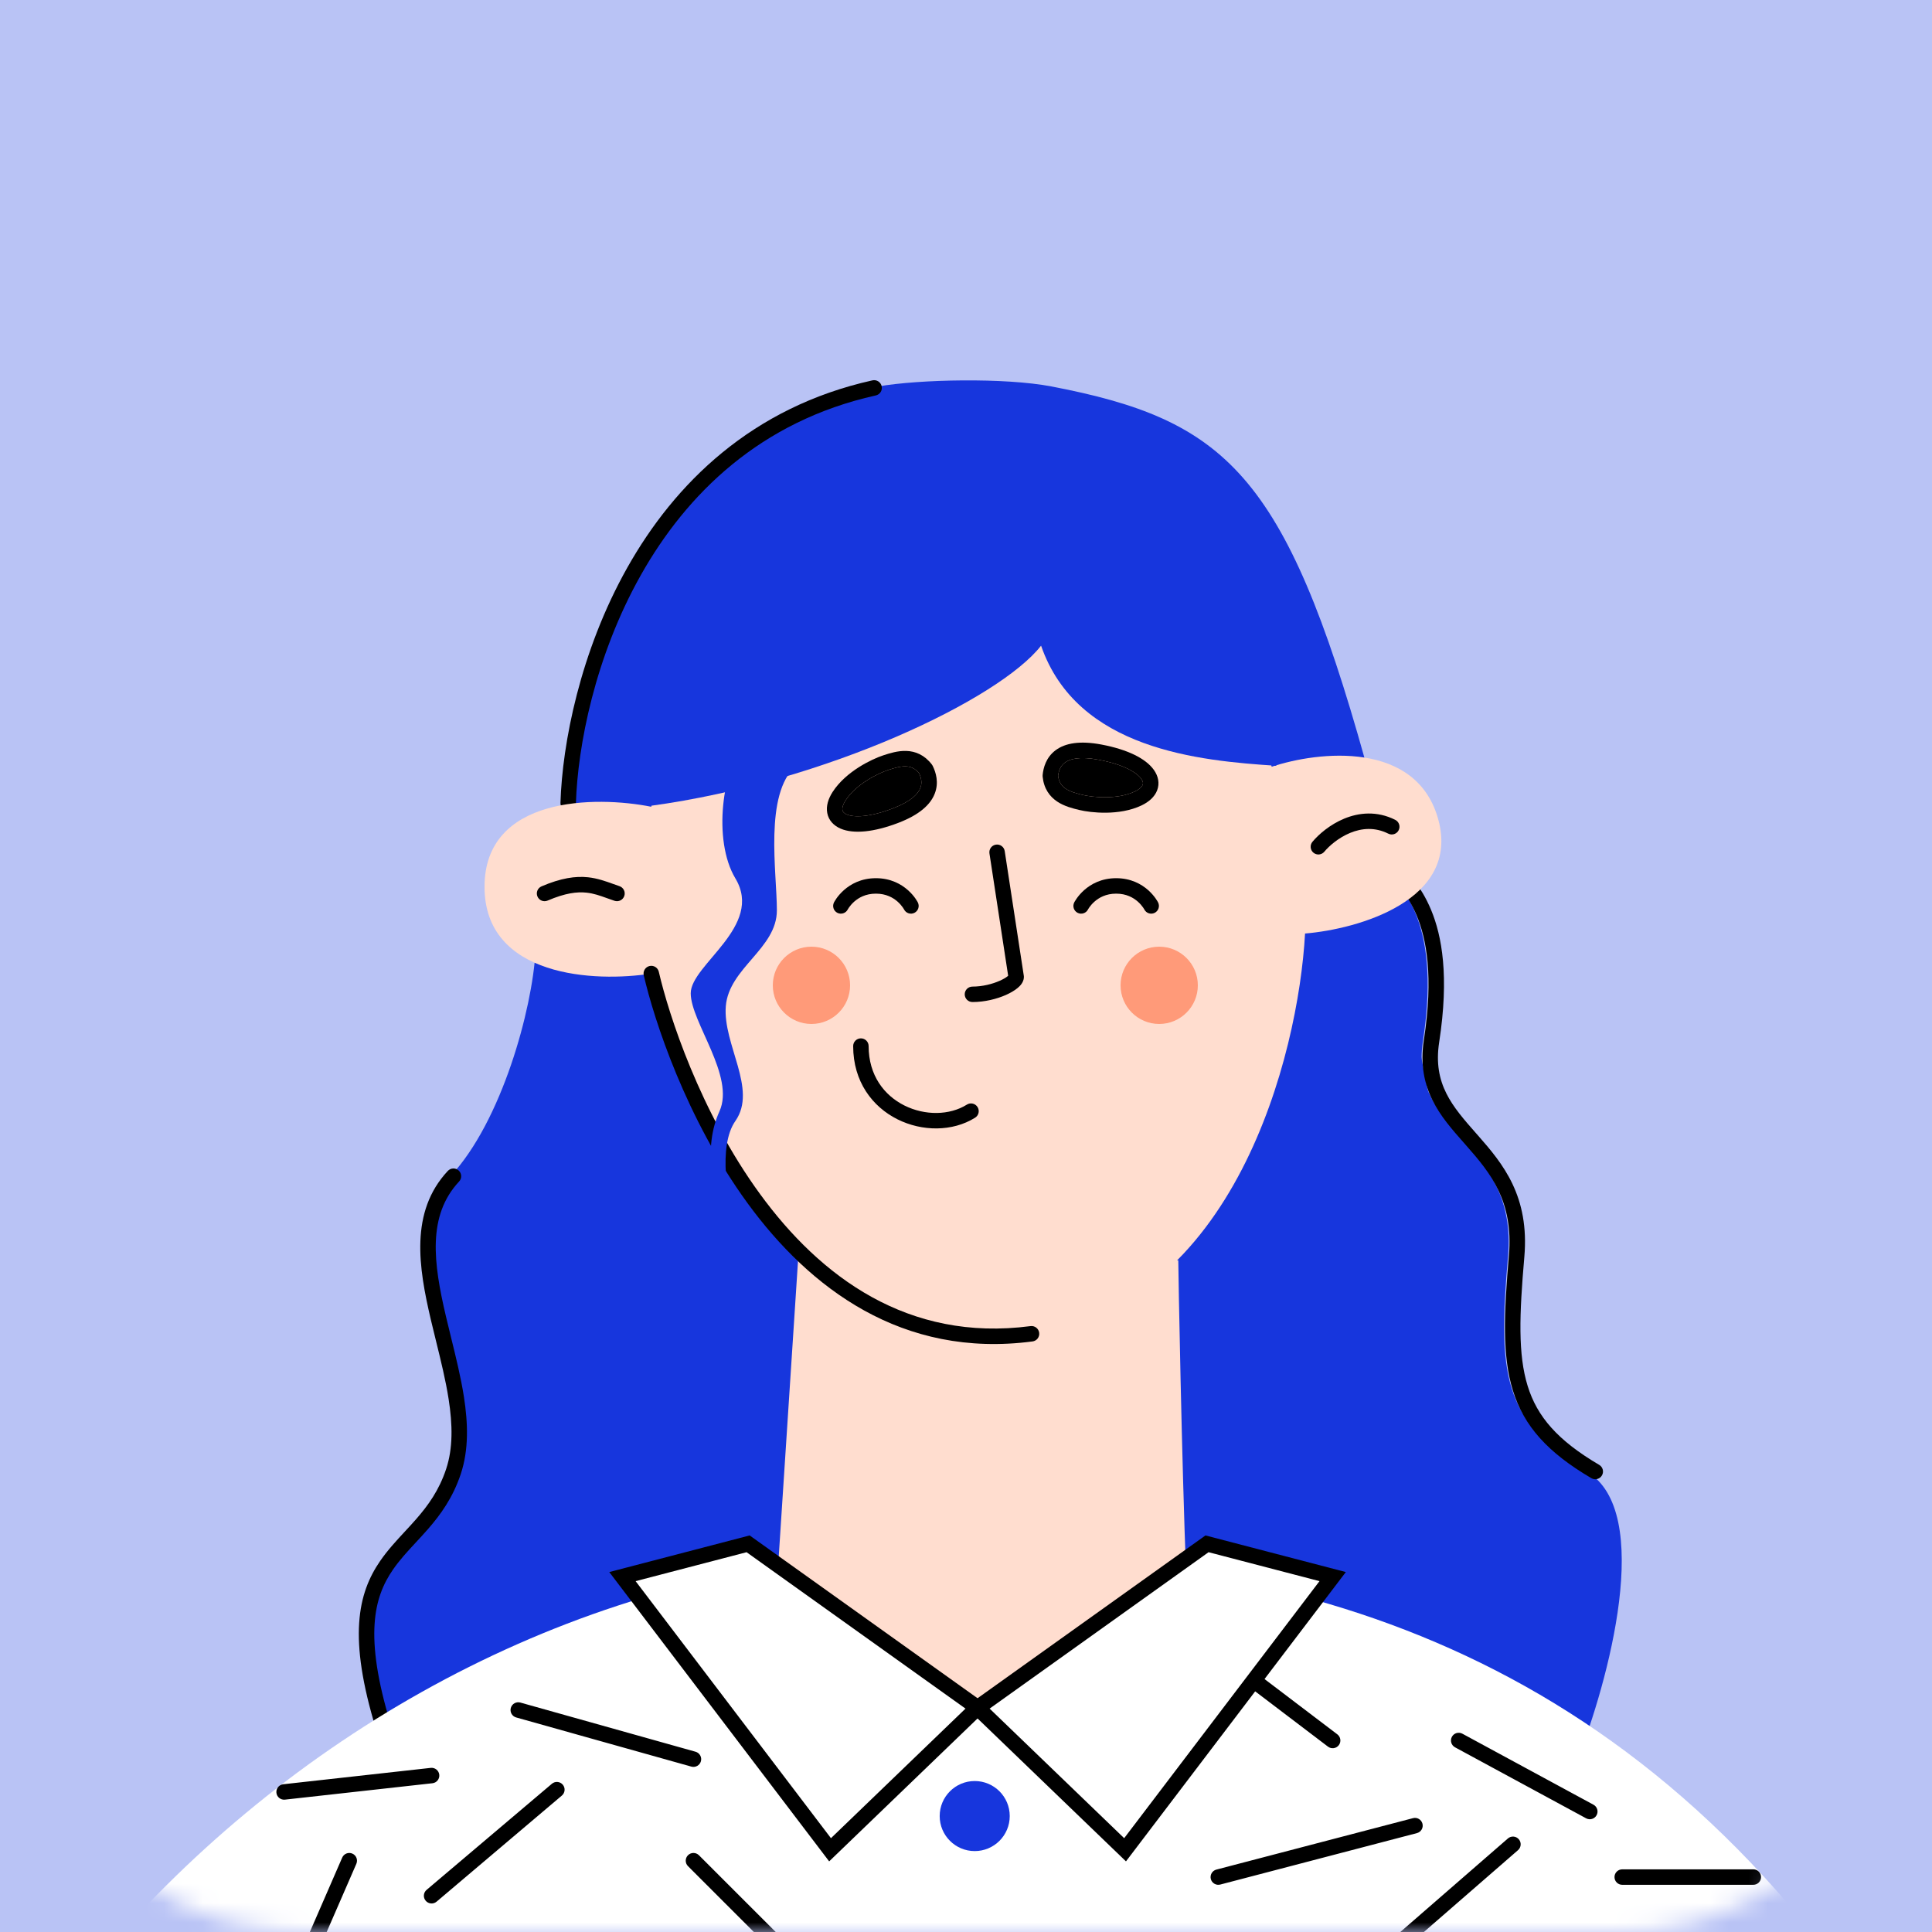 <?xml version="1.0" encoding="UTF-8"?> <svg xmlns="http://www.w3.org/2000/svg" width="100" height="100" viewBox="0 0 100 100" fill="none"><rect x="0" y="0" width="100" height="100" fill="#808080" stroke="none"/><rect width="100" height="100" transform="matrix(-1 0 0 1 100 0)" fill="#B9C3F5"></rect><mask id="mask0_7466_577" style="mask-type:alpha" maskUnits="userSpaceOnUse" x="0" y="0" width="100" height="100"><rect width="100" height="100" rx="16" transform="matrix(-1 0 0 1 100 0)" fill="white"></rect></mask><g mask="url(#mask0_7466_577)"><path d="M80.57 92.657C80.294 90.171 73.073 51.425 72.037 47.282L70.656 39.341C66.513 24.493 63.405 21.729 54.428 20.003C52.011 19.54 47.606 19.631 45.45 20.003C35.437 21.731 30.603 32.09 29.913 37.614L20.935 94.383C21.901 94.423 23.643 94.478 26.114 94.531V92.657L27.496 94.559C32.088 94.648 38.378 94.559 46.831 94.559C54.574 94.559 71.907 94.884 75.391 94.246L75.736 91.966L76.772 93.968C78.882 93.499 80.084 93.01 80.57 92.657Z" fill="#1736DD"></path><path d="M23.317 60.881C25.973 58.034 27.548 52.245 27.721 49.223L72.021 45.078C72.108 45.855 74.686 47.15 73.65 53.886C72.9 58.758 78.572 59.067 78.054 65.026C77.536 70.984 77.721 73.575 82.125 76.166C85.648 78.238 83.247 87.046 81.607 91.192C62.608 93.696 21.969 96.839 19.69 89.378C16.84 80.052 21.762 80.829 23.317 76.166C24.871 71.502 19.69 64.767 23.317 60.881Z" fill="#1736DD"></path><path fill-rule="evenodd" clip-rule="evenodd" d="M45.635 19.99C45.683 20.206 45.547 20.42 45.331 20.468C39.36 21.795 35.532 25.569 33.165 29.775C30.793 33.989 29.901 38.618 29.809 41.581C29.802 41.802 29.617 41.975 29.396 41.968C29.176 41.961 29.002 41.777 29.009 41.556C29.105 38.486 30.023 33.727 32.468 29.382C34.918 25.029 38.913 21.074 45.158 19.687C45.373 19.639 45.587 19.775 45.635 19.99ZM72.423 44.68C72.643 44.656 72.841 44.814 72.865 45.033C72.865 45.031 72.866 45.042 72.878 45.071C72.891 45.1 72.912 45.139 72.944 45.191C72.996 45.274 73.06 45.364 73.143 45.48C73.17 45.518 73.199 45.559 73.231 45.604C73.476 45.95 73.793 46.423 74.072 47.094C74.632 48.439 75.018 50.524 74.491 53.947C74.158 56.114 75.179 57.272 76.404 58.662C76.44 58.702 76.476 58.743 76.512 58.784C77.141 59.499 77.813 60.286 78.287 61.285C78.765 62.294 79.034 63.502 78.899 65.061C78.639 68.052 78.567 70.111 79.072 71.74C79.565 73.331 80.625 74.557 82.774 75.821C82.964 75.933 83.028 76.178 82.916 76.368C82.804 76.559 82.559 76.623 82.368 76.51C80.113 75.184 78.879 73.82 78.308 71.977C77.749 70.174 77.844 67.958 78.102 64.991C78.225 63.571 77.98 62.505 77.564 61.628C77.143 60.741 76.541 60.028 75.911 59.313C75.864 59.259 75.816 59.205 75.769 59.151C74.562 57.785 73.31 56.367 73.701 53.825C74.21 50.512 73.825 48.581 73.334 47.401C73.087 46.809 72.808 46.391 72.578 46.066C72.553 46.031 72.528 45.995 72.503 45.96C72.416 45.839 72.331 45.72 72.266 45.615C72.183 45.482 72.091 45.313 72.07 45.122C72.046 44.902 72.204 44.705 72.423 44.68ZM23.744 60.588C23.905 60.739 23.914 60.992 23.763 61.154C22.113 62.922 22.429 65.362 23.083 68.14C23.166 68.492 23.254 68.849 23.342 69.209C23.595 70.234 23.853 71.282 24.012 72.295C24.226 73.669 24.268 75.038 23.85 76.292C23.439 77.527 22.803 78.398 22.149 79.149C21.929 79.4 21.715 79.632 21.507 79.855C21.081 80.315 20.684 80.743 20.335 81.25C19.838 81.973 19.469 82.827 19.389 84.061C19.308 85.306 19.522 86.955 20.226 89.261C20.291 89.472 20.172 89.696 19.961 89.761C19.749 89.825 19.526 89.706 19.461 89.495C18.741 87.138 18.501 85.386 18.59 84.009C18.68 82.62 19.104 81.628 19.676 80.797C20.058 80.241 20.52 79.742 20.968 79.259C21.167 79.045 21.362 78.834 21.546 78.623C22.163 77.916 22.726 77.136 23.091 76.039C23.45 74.962 23.428 73.741 23.221 72.418C23.069 71.443 22.823 70.445 22.573 69.43C22.482 69.063 22.391 68.694 22.304 68.323C21.663 65.597 21.202 62.725 23.178 60.608C23.329 60.446 23.582 60.438 23.744 60.588Z" fill="black"></path><path fill-rule="evenodd" clip-rule="evenodd" d="M81.156 201.276C94.903 199.044 95.144 182.648 93.546 174.729L93.537 174.569C114.839 152.97 111.97 126.8 97.272 104.781C83.749 84.522 65.822 80.427 48.558 80.428C18.031 80.429 -8.261 107.344 -9.128 137.095C-9.619 153.933 -3.122 166.545 4.548 175.005L4.573 175.452C4.534 182.364 4.828 197.413 15.941 201.004C29.832 205.491 63.971 204.066 81.156 201.276ZM72.219 164.797L80.038 182.207L70.036 187.232L66.191 171.959L72.219 164.797ZM31.846 170.74L24.492 165.176C23.226 169.753 21.985 175.69 21.657 181.65L30.843 185.457L30.887 186.802C30.869 186.344 30.855 185.896 30.843 185.457C30.61 176.764 31.545 171.843 32.559 169.356L31.846 170.74Z" fill="white"></path><path d="M24.492 165.176L31.846 170.74L32.559 169.356C31.545 171.843 30.61 176.764 30.843 185.457L21.657 181.65C21.985 175.69 23.226 169.753 24.492 165.176Z" fill="white"></path><path d="M80.038 182.207L70.036 187.232L66.191 171.959L72.219 164.797L80.038 182.207Z" fill="white"></path><path d="M61.399 81.606C61.169 75.736 60.988 65.789 60.988 65.236H41.307L40.271 81.119C40.271 81.119 41.969 88.601 49.741 88.601C59.64 88.601 61.399 81.606 61.399 81.606Z" fill="#FFDDCF"></path><path d="M53.392 69.036C63.889 67.655 67.203 54.649 67.549 48.319C70.311 48.089 75.559 46.593 74.454 42.449C73.349 38.306 68.239 38.881 65.822 39.687L64.786 35.544C59.814 32.229 52.126 32.551 48.903 33.127C48.903 33.127 46.486 31.054 45.796 27.947C45.621 27.161 45.796 33.127 45.796 33.127C40.547 33.127 35.782 35.659 34.056 36.925L33.711 41.758C30.833 41.183 25.079 41.206 25.079 45.902C25.079 50.598 30.833 50.851 33.711 50.391C34.747 54.879 40.271 70.762 53.392 69.036Z" fill="#FFDDCF"></path><path fill-rule="evenodd" clip-rule="evenodd" d="M33.621 50.001C33.406 50.05 33.271 50.265 33.321 50.48C33.846 52.757 35.504 57.906 38.696 62.28C41.894 66.659 46.682 70.322 53.444 69.432C53.663 69.404 53.817 69.203 53.788 68.984C53.76 68.765 53.559 68.61 53.34 68.639C46.981 69.476 42.447 66.061 39.343 61.808C36.234 57.55 34.611 52.513 34.1 50.301C34.051 50.085 33.836 49.951 33.621 50.001Z" fill="black"></path><path fill-rule="evenodd" clip-rule="evenodd" d="M51.548 43.718C51.33 43.751 51.18 43.956 51.214 44.174L52.182 50.504C52.174 50.511 52.165 50.52 52.154 50.529C52.069 50.599 51.929 50.684 51.74 50.767C51.365 50.933 50.854 51.066 50.334 51.066C50.113 51.066 49.934 51.245 49.934 51.465C49.934 51.686 50.113 51.865 50.334 51.865C50.979 51.865 51.6 51.704 52.064 51.499C52.296 51.396 52.503 51.276 52.66 51.148C52.738 51.084 52.815 51.01 52.874 50.925C52.931 50.843 52.997 50.719 52.997 50.566C52.997 50.546 52.995 50.526 52.992 50.506L52.004 44.053C51.971 43.834 51.767 43.684 51.548 43.718Z" fill="black"></path><path fill-rule="evenodd" clip-rule="evenodd" d="M69.58 42.371C68.84 42.676 68.254 43.186 67.932 43.572C67.791 43.742 67.814 43.994 67.983 44.135C68.153 44.277 68.405 44.254 68.547 44.084C68.8 43.78 69.285 43.358 69.885 43.11C70.476 42.867 71.157 42.799 71.859 43.15C72.056 43.249 72.296 43.169 72.395 42.971C72.494 42.774 72.414 42.533 72.216 42.434C71.261 41.957 70.331 42.062 69.58 42.371ZM31.412 46.487C31.536 46.531 31.666 46.578 31.808 46.626C32.018 46.695 32.244 46.582 32.314 46.373C32.384 46.163 32.271 45.936 32.061 45.867C31.957 45.832 31.85 45.793 31.74 45.754C31.352 45.614 30.925 45.46 30.44 45.408C29.79 45.339 29.042 45.444 28.029 45.878C27.826 45.965 27.732 46.2 27.819 46.404C27.906 46.607 28.141 46.701 28.344 46.614C29.265 46.219 29.873 46.152 30.355 46.203C30.736 46.244 31.044 46.355 31.412 46.487Z" fill="black"></path><path fill-rule="evenodd" clip-rule="evenodd" d="M46.911 38.868C46.469 38.853 46.039 38.991 45.716 39.097C45.411 39.197 44.932 39.406 44.447 39.715C43.963 40.024 43.445 40.45 43.094 40.995C42.871 41.343 42.749 41.721 42.819 42.085C42.892 42.468 43.159 42.74 43.513 42.891C43.855 43.038 44.291 43.078 44.784 43.029C45.282 42.979 45.864 42.835 46.518 42.583C47.574 42.175 48.151 41.663 48.379 41.086C48.609 40.506 48.441 39.974 48.274 39.636C48.262 39.612 48.248 39.59 48.232 39.569C47.851 39.074 47.383 38.884 46.911 38.868ZM47.574 40.026C47.684 40.263 47.74 40.527 47.635 40.792C47.524 41.073 47.187 41.467 46.23 41.836C45.626 42.069 45.115 42.192 44.704 42.233C44.289 42.275 44.002 42.23 43.827 42.156C43.663 42.086 43.618 42.002 43.605 41.934C43.588 41.846 43.606 41.679 43.767 41.428C44.032 41.016 44.446 40.664 44.877 40.39C45.306 40.116 45.724 39.936 45.966 39.857C46.301 39.747 46.604 39.658 46.883 39.667C47.123 39.676 47.354 39.756 47.574 40.026Z" fill="black"></path><path d="M47.635 40.792C47.74 40.527 47.684 40.263 47.574 40.026C47.354 39.756 47.123 39.676 46.883 39.667C46.604 39.658 46.301 39.747 45.966 39.857C45.724 39.936 45.306 40.116 44.877 40.39C44.446 40.664 44.032 41.016 43.767 41.428C43.606 41.679 43.588 41.846 43.605 41.934C43.618 42.002 43.663 42.086 43.827 42.156C44.002 42.23 44.289 42.275 44.704 42.233C45.115 42.192 45.626 42.069 46.23 41.836C47.187 41.467 47.524 41.073 47.635 40.792Z" fill="black"></path><path fill-rule="evenodd" clip-rule="evenodd" d="M43.881 47.071C43.881 47.071 43.88 47.072 43.88 47.073L43.88 47.073C43.88 47.073 43.88 47.073 43.88 47.072L43.88 47.071L43.881 47.071L43.881 47.071ZM46.794 47.073L46.792 47.07C46.791 47.067 46.787 47.06 46.781 47.05C46.769 47.03 46.75 46.999 46.723 46.961C46.668 46.883 46.582 46.778 46.464 46.672C46.23 46.464 45.867 46.255 45.337 46.255C44.806 46.255 44.444 46.464 44.21 46.672C44.092 46.778 44.006 46.883 43.951 46.961C43.924 46.999 43.904 47.03 43.893 47.05C43.887 47.06 43.883 47.067 43.881 47.07L43.88 47.073C43.78 47.268 43.541 47.347 43.344 47.249C43.147 47.15 43.067 46.91 43.166 46.712L43.523 46.891C43.166 46.712 43.166 46.712 43.166 46.712L43.166 46.712L43.166 46.711L43.167 46.709L43.17 46.704L43.178 46.689C43.184 46.678 43.193 46.662 43.204 46.644C43.225 46.607 43.257 46.557 43.298 46.498C43.381 46.381 43.506 46.228 43.679 46.074C44.028 45.764 44.572 45.455 45.337 45.455C46.102 45.455 46.646 45.764 46.995 46.074C47.168 46.228 47.293 46.381 47.376 46.498C47.417 46.557 47.448 46.607 47.47 46.644C47.481 46.662 47.49 46.678 47.496 46.689L47.504 46.704L47.506 46.709L47.507 46.711L47.508 46.712L47.508 46.712C47.508 46.712 47.508 46.712 47.15 46.891L47.508 46.712C47.607 46.91 47.527 47.15 47.329 47.249C47.133 47.347 46.893 47.268 46.794 47.073Z" fill="black"></path><path fill-rule="evenodd" clip-rule="evenodd" d="M56.316 47.071C56.316 47.071 56.316 47.072 56.315 47.073L56.315 47.073C56.315 47.073 56.315 47.073 56.316 47.072L56.316 47.071L56.316 47.071L56.316 47.071ZM59.229 47.073C59.329 47.269 59.568 47.347 59.765 47.249C59.962 47.15 60.042 46.91 59.944 46.712L59.593 46.888C59.944 46.712 59.944 46.712 59.944 46.712L59.943 46.712L59.943 46.711L59.942 46.709L59.939 46.704L59.931 46.689C59.925 46.678 59.917 46.662 59.906 46.644C59.884 46.607 59.853 46.557 59.811 46.498C59.728 46.382 59.603 46.228 59.431 46.074C59.082 45.764 58.537 45.455 57.772 45.455C57.008 45.455 56.463 45.764 56.114 46.074C55.941 46.228 55.816 46.382 55.734 46.498C55.692 46.557 55.661 46.607 55.639 46.644C55.628 46.662 55.62 46.678 55.613 46.689L55.606 46.704L55.603 46.709L55.602 46.711L55.602 46.712L55.601 46.712C55.601 46.712 55.601 46.712 55.959 46.891L55.601 46.712C55.502 46.91 55.582 47.15 55.78 47.249C55.977 47.347 56.216 47.269 56.315 47.073L56.317 47.07C56.319 47.067 56.322 47.06 56.328 47.05C56.34 47.03 56.359 46.999 56.386 46.961C56.441 46.883 56.527 46.778 56.646 46.672C56.88 46.464 57.242 46.255 57.772 46.255C58.303 46.255 58.665 46.464 58.899 46.672C59.018 46.778 59.103 46.883 59.158 46.961C59.186 46.999 59.205 47.03 59.217 47.05C59.222 47.06 59.226 47.067 59.228 47.07L59.229 47.073Z" fill="black"></path><path fill-rule="evenodd" clip-rule="evenodd" d="M54.722 41.49C55.089 41.735 55.528 41.844 55.858 41.923C56.17 41.999 56.687 42.073 57.263 42.065C57.837 42.057 58.501 41.967 59.087 41.688C59.46 41.509 59.762 41.252 59.894 40.906C60.033 40.542 59.949 40.169 59.728 39.855C59.513 39.55 59.164 39.286 58.719 39.069C58.269 38.85 57.698 38.667 57.009 38.537C55.897 38.328 55.137 38.46 54.639 38.831C54.139 39.204 54.002 39.745 53.966 40.12C53.964 40.147 53.964 40.173 53.967 40.199C54.03 40.821 54.329 41.228 54.722 41.49ZM54.767 40.157C54.798 39.897 54.889 39.643 55.117 39.473C55.359 39.292 55.853 39.134 56.862 39.324C57.498 39.443 57.998 39.607 58.368 39.788C58.743 39.971 58.964 40.16 59.074 40.316C59.176 40.461 59.171 40.556 59.146 40.621C59.114 40.704 59.011 40.837 58.742 40.965C58.3 41.177 57.763 41.258 57.252 41.265C56.743 41.272 56.293 41.205 56.045 41.146C55.702 41.063 55.398 40.98 55.166 40.825C54.966 40.691 54.812 40.501 54.767 40.157Z" fill="black"></path><path d="M55.117 39.473C54.889 39.643 54.798 39.897 54.767 40.157C54.812 40.501 54.966 40.691 55.166 40.825C55.398 40.98 55.702 41.063 56.045 41.146C56.293 41.205 56.743 41.272 57.252 41.265C57.763 41.258 58.3 41.177 58.742 40.965C59.011 40.837 59.114 40.704 59.146 40.621C59.171 40.556 59.176 40.461 59.074 40.316C58.964 40.16 58.743 39.971 58.368 39.788C57.998 39.607 57.498 39.443 56.862 39.324C55.853 39.134 55.359 39.292 55.117 39.473Z" fill="black"></path><path fill-rule="evenodd" clip-rule="evenodd" d="M44.56 53.745C44.339 53.745 44.16 53.924 44.16 54.145C44.16 55.994 45.164 57.291 46.453 57.935C47.724 58.571 49.299 58.584 50.471 57.852C50.659 57.735 50.715 57.488 50.598 57.301C50.481 57.114 50.235 57.057 50.047 57.174C49.147 57.737 47.872 57.75 46.811 57.22C45.769 56.699 44.96 55.664 44.96 54.145C44.96 53.924 44.781 53.745 44.56 53.745Z" fill="black"></path><path d="M53.886 33.42C55.752 38.808 62.09 39.378 66.063 39.637L64.249 31.346C62.004 28.065 55.752 21.813 48.705 23.056C41.658 24.3 35.752 31.692 33.679 35.233V41.709C42.798 40.466 51.728 36.183 53.886 33.42Z" fill="#1736DD"></path><path d="M38.064 45.467C36.875 43.485 37.39 39.718 38.601 38.342C39.152 38.562 42.513 38.448 41.192 39.637C39.54 41.124 40.211 45.137 40.211 47.119C40.211 49.101 37.734 50.092 37.568 52.074C37.403 54.056 39.22 56.369 38.064 58.02C37.139 59.342 37.679 62.205 38.064 63.471C36.743 61.82 36.412 59.342 37.238 57.525C38.064 55.708 35.752 52.9 35.752 51.413C35.752 49.927 39.551 47.945 38.064 45.467Z" fill="#1736DD"></path><path fill-rule="evenodd" clip-rule="evenodd" d="M64.72 86.854C64.854 86.678 65.105 86.643 65.281 86.777L69.22 89.769C69.396 89.903 69.43 90.154 69.297 90.33C69.163 90.506 68.912 90.54 68.736 90.406L64.797 87.414C64.621 87.281 64.587 87.029 64.72 86.854ZM26.44 88.401C26.5 88.189 26.721 88.065 26.933 88.124L36.001 90.669C36.214 90.729 36.338 90.95 36.279 91.162C36.219 91.375 35.998 91.499 35.785 91.44L26.717 88.895C26.504 88.835 26.38 88.614 26.44 88.401ZM75.15 89.897C75.255 89.703 75.498 89.631 75.692 89.736L82.479 93.412C82.673 93.517 82.745 93.76 82.64 93.954C82.535 94.149 82.292 94.221 82.098 94.116L75.311 90.44C75.117 90.334 75.045 90.092 75.15 89.897ZM22.737 91.859C22.761 92.078 22.603 92.276 22.384 92.3L14.748 93.149C14.529 93.173 14.331 93.015 14.307 92.795C14.282 92.576 14.441 92.378 14.66 92.353L22.295 91.505C22.515 91.481 22.712 91.639 22.737 91.859ZM29.129 92.374C29.272 92.543 29.251 92.795 29.082 92.938L22.598 98.429C22.429 98.572 22.177 98.551 22.034 98.382C21.891 98.214 21.912 97.961 22.081 97.819L28.565 92.328C28.734 92.185 28.986 92.206 29.129 92.374ZM73.626 94.393C73.682 94.607 73.554 94.825 73.341 94.881L63.161 97.544C62.947 97.6 62.728 97.472 62.672 97.259C62.617 97.045 62.744 96.826 62.958 96.77L73.138 94.107C73.352 94.051 73.57 94.179 73.626 94.393ZM78.612 95.198C78.757 95.365 78.739 95.618 78.573 95.763L72.069 101.418C71.902 101.563 71.649 101.545 71.504 101.379C71.359 101.212 71.377 100.959 71.544 100.814L78.048 95.159C78.214 95.014 78.467 95.031 78.612 95.198ZM18.238 95.942C18.44 96.03 18.533 96.266 18.445 96.469L15.617 102.972C15.529 103.175 15.294 103.268 15.091 103.18C14.889 103.092 14.796 102.856 14.884 102.653L17.712 96.15C17.8 95.947 18.035 95.854 18.238 95.942ZM35.611 96.026C35.767 95.87 36.02 95.87 36.176 96.026L40.983 100.833C41.14 100.99 41.14 101.243 40.983 101.399C40.827 101.555 40.574 101.555 40.418 101.399L35.611 96.592C35.454 96.436 35.454 96.182 35.611 96.026ZM83.566 97.157C83.566 96.936 83.745 96.757 83.966 96.757H90.752C90.973 96.757 91.152 96.936 91.152 97.157C91.152 97.378 90.973 97.557 90.752 97.557H83.966C83.745 97.557 83.566 97.378 83.566 97.157Z" fill="black"></path><path d="M62.475 79.908L50.598 88.391L58.233 95.743L68.979 81.605L62.475 79.908Z" fill="white"></path><path fill-rule="evenodd" clip-rule="evenodd" d="M62.395 79.474L69.66 81.369L58.28 96.344L49.974 88.346L62.395 79.474ZM62.555 80.342L51.223 88.437L58.187 95.144L68.297 81.84L62.555 80.342Z" fill="black"></path><path d="M38.722 79.908L50.598 88.391L42.963 95.743L32.218 81.605L38.722 79.908Z" fill="white"></path><path fill-rule="evenodd" clip-rule="evenodd" d="M38.802 79.474L31.536 81.369L42.917 96.344L51.222 88.346L38.802 79.474ZM38.642 80.342L49.974 88.437L43.01 95.144L32.899 81.84L38.642 80.342Z" fill="black"></path><circle cx="50.451" cy="93.999" r="1.813" fill="#1736DD"></circle><circle cx="60" cy="51" r="2" fill="#FF9A79"></circle><circle cx="42" cy="51" r="2" fill="#FF9A79"></circle></g></svg> 
